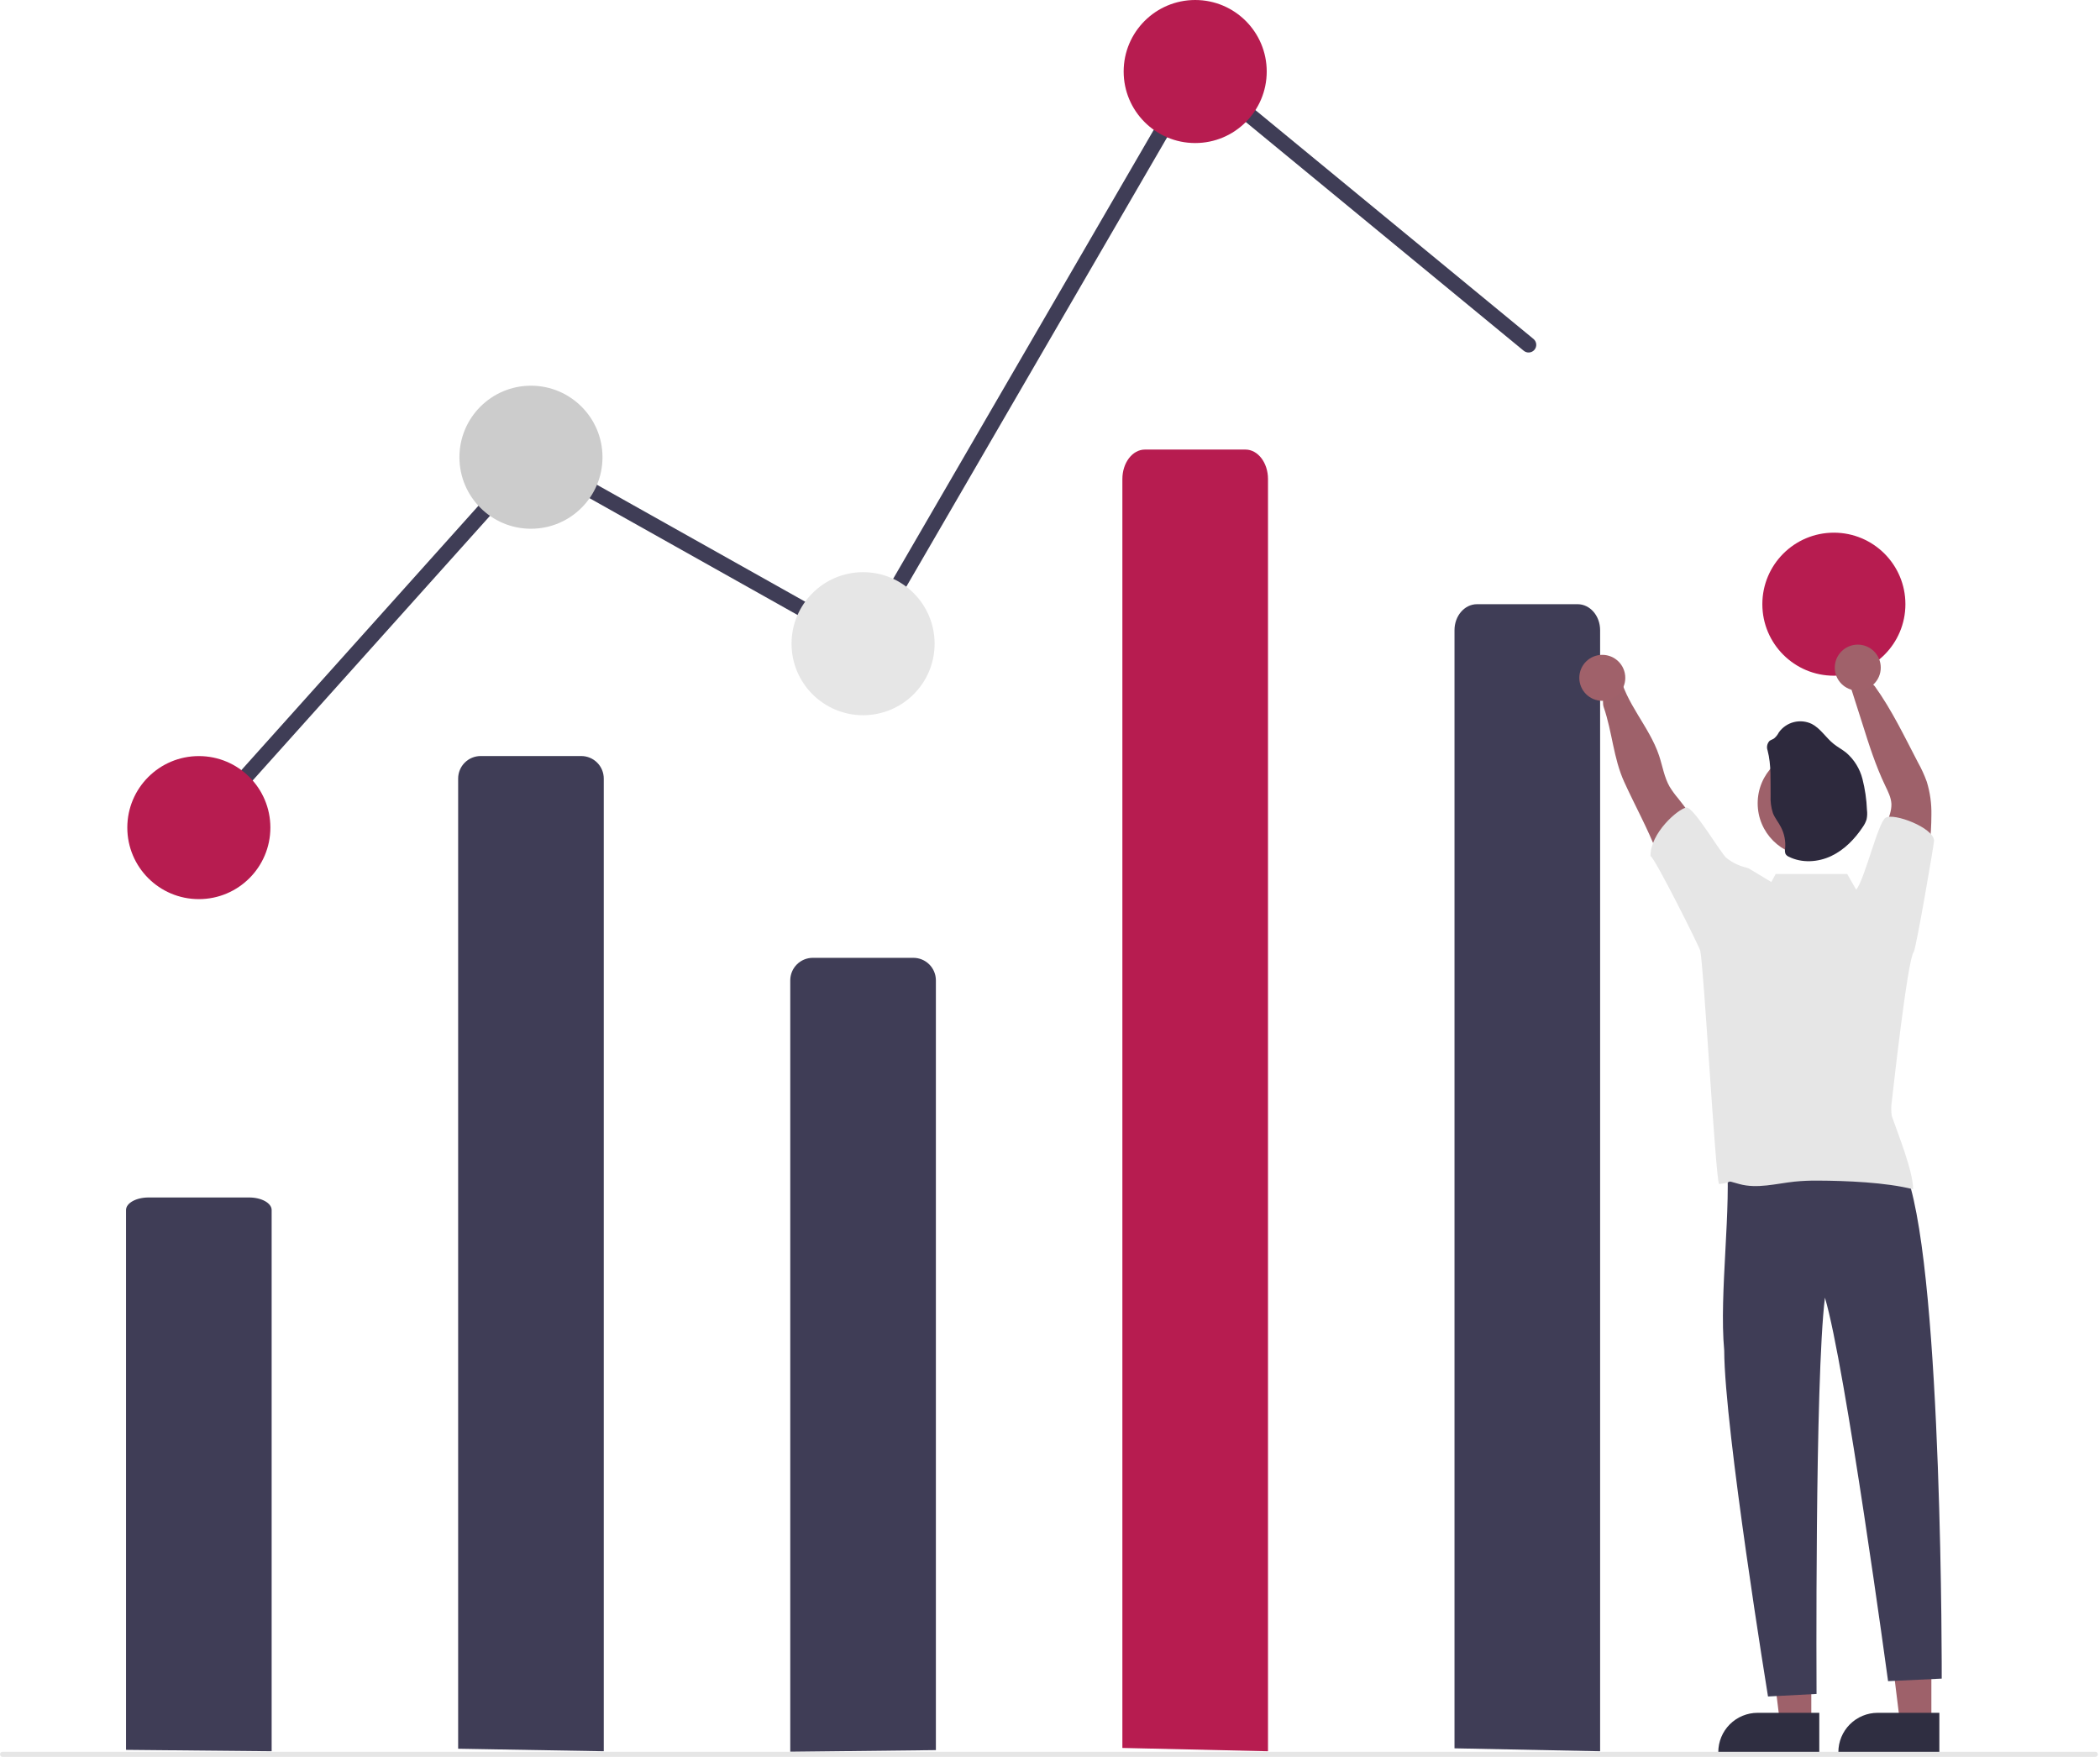 <svg width="822" height="688" viewBox="0 0 822 688" fill="none" xmlns="http://www.w3.org/2000/svg">
<g clip-path="url(#clip0_762_152)">
<path d="M755.994 674.556L743.734 674.555L737.902 627.268H755.996L755.994 674.556Z" fill="#9E616A"/>
<path d="M759.121 686.44L719.59 686.439V685.939C719.59 681.858 721.211 677.945 724.097 675.06C726.982 672.174 730.896 670.553 734.976 670.553L759.121 670.554L759.121 686.44Z" fill="#2F2E41"/>
<path d="M708.994 674.556L696.734 674.555L690.902 627.268H708.996L708.994 674.556Z" fill="#9E616A"/>
<path d="M712.121 686.44L672.59 686.439V685.939C672.59 681.858 674.211 677.945 677.097 675.06C679.982 672.174 683.896 670.553 687.976 670.553L712.121 670.554L712.121 686.44Z" fill="#2F2E41"/>
<path d="M179.332 684.611V304.801C179.332 302.462 180.261 300.218 181.915 298.564C183.569 296.91 185.813 295.981 188.152 295.981H227.512C229.851 295.981 232.095 296.91 233.749 298.564C235.403 300.218 236.332 302.462 236.332 304.801V685.601L179.332 684.611Z" fill="#3F3D56"/>
<path d="M309.332 685.801V383.801C309.332 381.462 310.261 379.218 311.915 377.564C313.569 375.91 315.813 374.981 318.152 374.981H357.512C359.851 374.981 362.095 375.91 363.749 377.564C365.403 379.218 366.332 381.462 366.332 383.801V685.151L309.332 685.801Z" fill="#3F3D56"/>
<path d="M78.331 327C77.752 327 77.185 326.832 76.699 326.517C76.213 326.201 75.829 325.752 75.593 325.223C75.356 324.694 75.278 324.108 75.368 323.535C75.458 322.963 75.712 322.429 76.098 321.998L207.704 175.207L337.222 247.936L467.511 23.439L600.239 132.684C600.543 132.934 600.796 133.242 600.981 133.589C601.167 133.937 601.282 134.318 601.32 134.71C601.358 135.103 601.319 135.499 601.204 135.876C601.089 136.253 600.901 136.604 600.651 136.908C600.4 137.212 600.092 137.464 599.744 137.65C599.396 137.835 599.015 137.95 598.623 137.988C598.23 138.026 597.834 137.986 597.457 137.871C597.08 137.755 596.73 137.567 596.426 137.316L469.154 32.562L339.442 256.064L208.96 182.793L80.566 326.002C80.285 326.317 79.94 326.568 79.555 326.74C79.17 326.912 78.753 327.001 78.331 327Z" fill="#3F3D56"/>
<path d="M77.832 352C93.296 352 105.832 339.464 105.832 324C105.832 308.536 93.296 296 77.832 296C62.368 296 49.832 308.536 49.832 324C49.832 339.464 62.368 352 77.832 352Z" fill="#B71C50"/>
<path d="M207.832 207C223.296 207 235.832 194.464 235.832 179C235.832 163.536 223.296 151 207.832 151C192.368 151 179.832 163.536 179.832 179C179.832 194.464 192.368 207 207.832 207Z" fill="#CCCCCC"/>
<path d="M337.832 280C353.296 280 365.832 267.464 365.832 252C365.832 236.536 353.296 224 337.832 224C322.368 224 309.832 236.536 309.832 252C309.832 267.464 322.368 280 337.832 280Z" fill="#E6E6E6"/>
<path d="M467.832 56C483.296 56 495.832 43.464 495.832 28C495.832 12.536 483.296 0 467.832 0C452.368 0 439.832 12.536 439.832 28C439.832 43.464 452.368 56 467.832 56Z" fill="#B71C50"/>
<path d="M717.832 264.535C733.296 264.535 745.832 251.999 745.832 236.535C745.832 221.071 733.296 208.535 717.832 208.535C702.368 208.535 689.832 221.071 689.832 236.535C689.832 251.999 702.368 264.535 717.832 264.535Z" fill="#B71C50"/>
<path d="M707.932 454.656C718.411 455.918 745.211 446.358 746.663 460.902C760.457 501.507 760.047 657.159 760.047 657.159L739.047 658.159C739.047 658.159 722.267 534.484 714.332 508.026C710.35 540.185 711.047 663.159 711.047 663.159L692.047 664.159C692.047 664.159 675.004 559.441 674.907 528.706C672.836 506.192 677.916 472.83 675.742 451.066C686.133 454.359 697.07 455.579 707.932 454.656Z" fill="#3F3D56"/>
<path d="M569.332 684.455V246.701C569.332 241.087 573.281 236.535 578.152 236.535H617.512C622.383 236.535 626.332 241.086 626.332 246.701V685.601L569.332 684.455Z" fill="#3F3D56"/>
<path d="M672.282 336.856C668.079 328.263 662.945 320.158 656.972 312.686C655.724 311.227 654.588 309.676 653.572 308.046C651.422 304.316 650.782 299.936 649.422 295.856C645.622 284.416 636.142 275.226 633.832 263.396C632.992 259.096 625.897 271.594 627.762 276.926C631.092 286.576 631.522 296.796 635.762 306.116C640.002 315.436 644.982 324.376 648.642 333.906C650.722 339.316 652.382 344.906 655.432 349.906C658.482 354.906 663.242 359.096 668.992 359.846C668.954 356.221 669.504 352.614 670.623 349.166C671.872 345.226 674.092 340.586 672.282 336.856Z" fill="#9E616A"/>
<path d="M735.192 343.336C734.935 336.265 736.038 329.211 738.442 322.556C739.362 320.006 740.442 317.416 740.352 314.706C740.222 312.186 739.022 309.876 737.932 307.596C734.172 299.746 731.532 291.426 728.932 283.126L723.932 267.476C722.302 266.28 731.822 265.866 733.852 268.676C740.492 277.896 745.522 288.486 750.782 298.556C752.124 300.955 753.267 303.46 754.202 306.046C755.487 310.236 756.094 314.604 756.002 318.986C756.002 327.176 754.922 335.336 753.802 343.456C753.092 348.546 752.162 354.086 748.312 357.456C744.312 352.336 740.292 347.336 735.192 343.336Z" fill="#9E616A"/>
<path d="M708.752 335.234C720.212 335.234 729.502 325.944 729.502 314.484C729.502 303.024 720.212 293.734 708.752 293.734C697.292 293.734 688.002 303.024 688.002 314.484C688.002 325.944 697.292 335.234 708.752 335.234Z" fill="#9E616A"/>
<path d="M691.884 293.782C691.651 293.152 691.599 292.47 691.733 291.812C691.867 291.154 692.183 290.547 692.644 290.059C693.162 289.65 693.85 289.498 694.405 289.108C695.195 288.444 695.841 287.627 696.305 286.705C697.722 284.722 699.797 283.304 702.16 282.704C704.523 282.104 707.022 282.361 709.214 283.428C712.643 285.223 714.713 288.817 717.763 291.237C719.311 292.491 721.107 293.421 722.665 294.675C725.785 297.37 728.003 300.958 729.019 304.953C730.031 308.922 730.621 312.986 730.781 317.078C730.943 318.306 730.895 319.552 730.639 320.764C730.323 321.78 729.853 322.741 729.243 323.614C726.108 328.363 721.977 332.676 716.799 335.127C711.622 337.577 705.325 337.976 700.219 335.412C699.705 335.204 699.263 334.851 698.946 334.395C698.656 333.702 698.587 332.936 698.747 332.201C699.024 329.298 698.45 326.377 697.094 323.795C696.144 321.895 694.719 320.261 693.96 318.295C693.253 316.095 692.95 313.784 693.066 311.476C692.976 305.494 693.382 299.539 691.884 293.782Z" fill="#2D293D"/>
<path d="M49.331 685.05V473.709C49.331 470.999 53.28 468.801 58.151 468.801H97.511C102.382 468.801 106.331 471.001 106.331 473.709V685.601L49.331 685.05Z" fill="#3F3D56"/>
<path d="M820.169 687.802H1C0.735 687.802 0.48 687.696 0.293 687.509C0.105 687.321 0 687.067 0 686.802C0 686.537 0.105 686.282 0.293 686.095C0.48 685.907 0.735 685.802 1 685.802H820.168C820.433 685.802 820.688 685.907 820.875 686.095C821.063 686.282 821.168 686.537 821.168 686.802C821.168 687.067 821.063 687.321 820.875 687.509C820.688 687.696 820.433 687.802 820.168 687.802H820.169Z" fill="#E6E6E6"/>
<path d="M439.331 684.306V187.536C439.331 181.165 443.28 176 448.151 176H487.511C492.382 176 496.331 181.165 496.331 187.536V685.601L439.331 684.306Z" fill="#B71C50"/>
<path d="M627.183 274.366C632.153 274.366 636.183 270.336 636.183 265.366C636.183 260.395 632.153 256.366 627.183 256.366C622.212 256.366 618.183 260.395 618.183 265.366C618.183 270.336 622.212 274.366 627.183 274.366Z" fill="#A0616A"/>
<path d="M727.183 270.366C732.153 270.366 736.183 266.336 736.183 261.366C736.183 256.395 732.153 252.366 727.183 252.366C722.212 252.366 718.183 256.395 718.183 261.366C718.183 266.336 722.212 270.366 727.183 270.366Z" fill="#A0616A"/>
<path d="M749.052 372.776C749.93 371.972 757.09 330.102 757.048 329.158C756.937 324 741.198 318.108 738.048 320.158C735.076 322.093 729.901 344.283 726.571 348.324L723.048 342.158H695.048L693.351 345.31C689.677 343.097 686.372 341.056 685.193 340.381C684.788 340.106 684.347 339.889 683.882 339.736C680.972 339.085 678.24 337.801 675.882 335.976C673.582 334.206 662.908 315.668 660.048 316.158C656.818 316.698 645.923 326.118 646.048 335.158C647.419 335.129 665.262 370.806 665.512 372.136C666.882 377.756 671.406 459.716 672.866 463.536C679.592 462.886 674.282 461.726 680.792 463.536C687.802 465.486 695.202 463.376 702.432 462.596C705.442 462.298 708.467 462.164 711.492 462.196C722.492 462.246 738.192 462.856 748.842 465.586C748.902 458.606 742.772 443.506 740.502 436.916C740.205 434.946 740.215 432.942 740.532 430.976C740.822 428.566 746.678 375.441 749.052 372.776Z" fill="#E6E6E6"/>
</g>
<defs>
<clipPath id="clip0_762_152">
<rect width="821.168" height="687.802" fill="white"/>
</clipPath>
</defs>
</svg>
